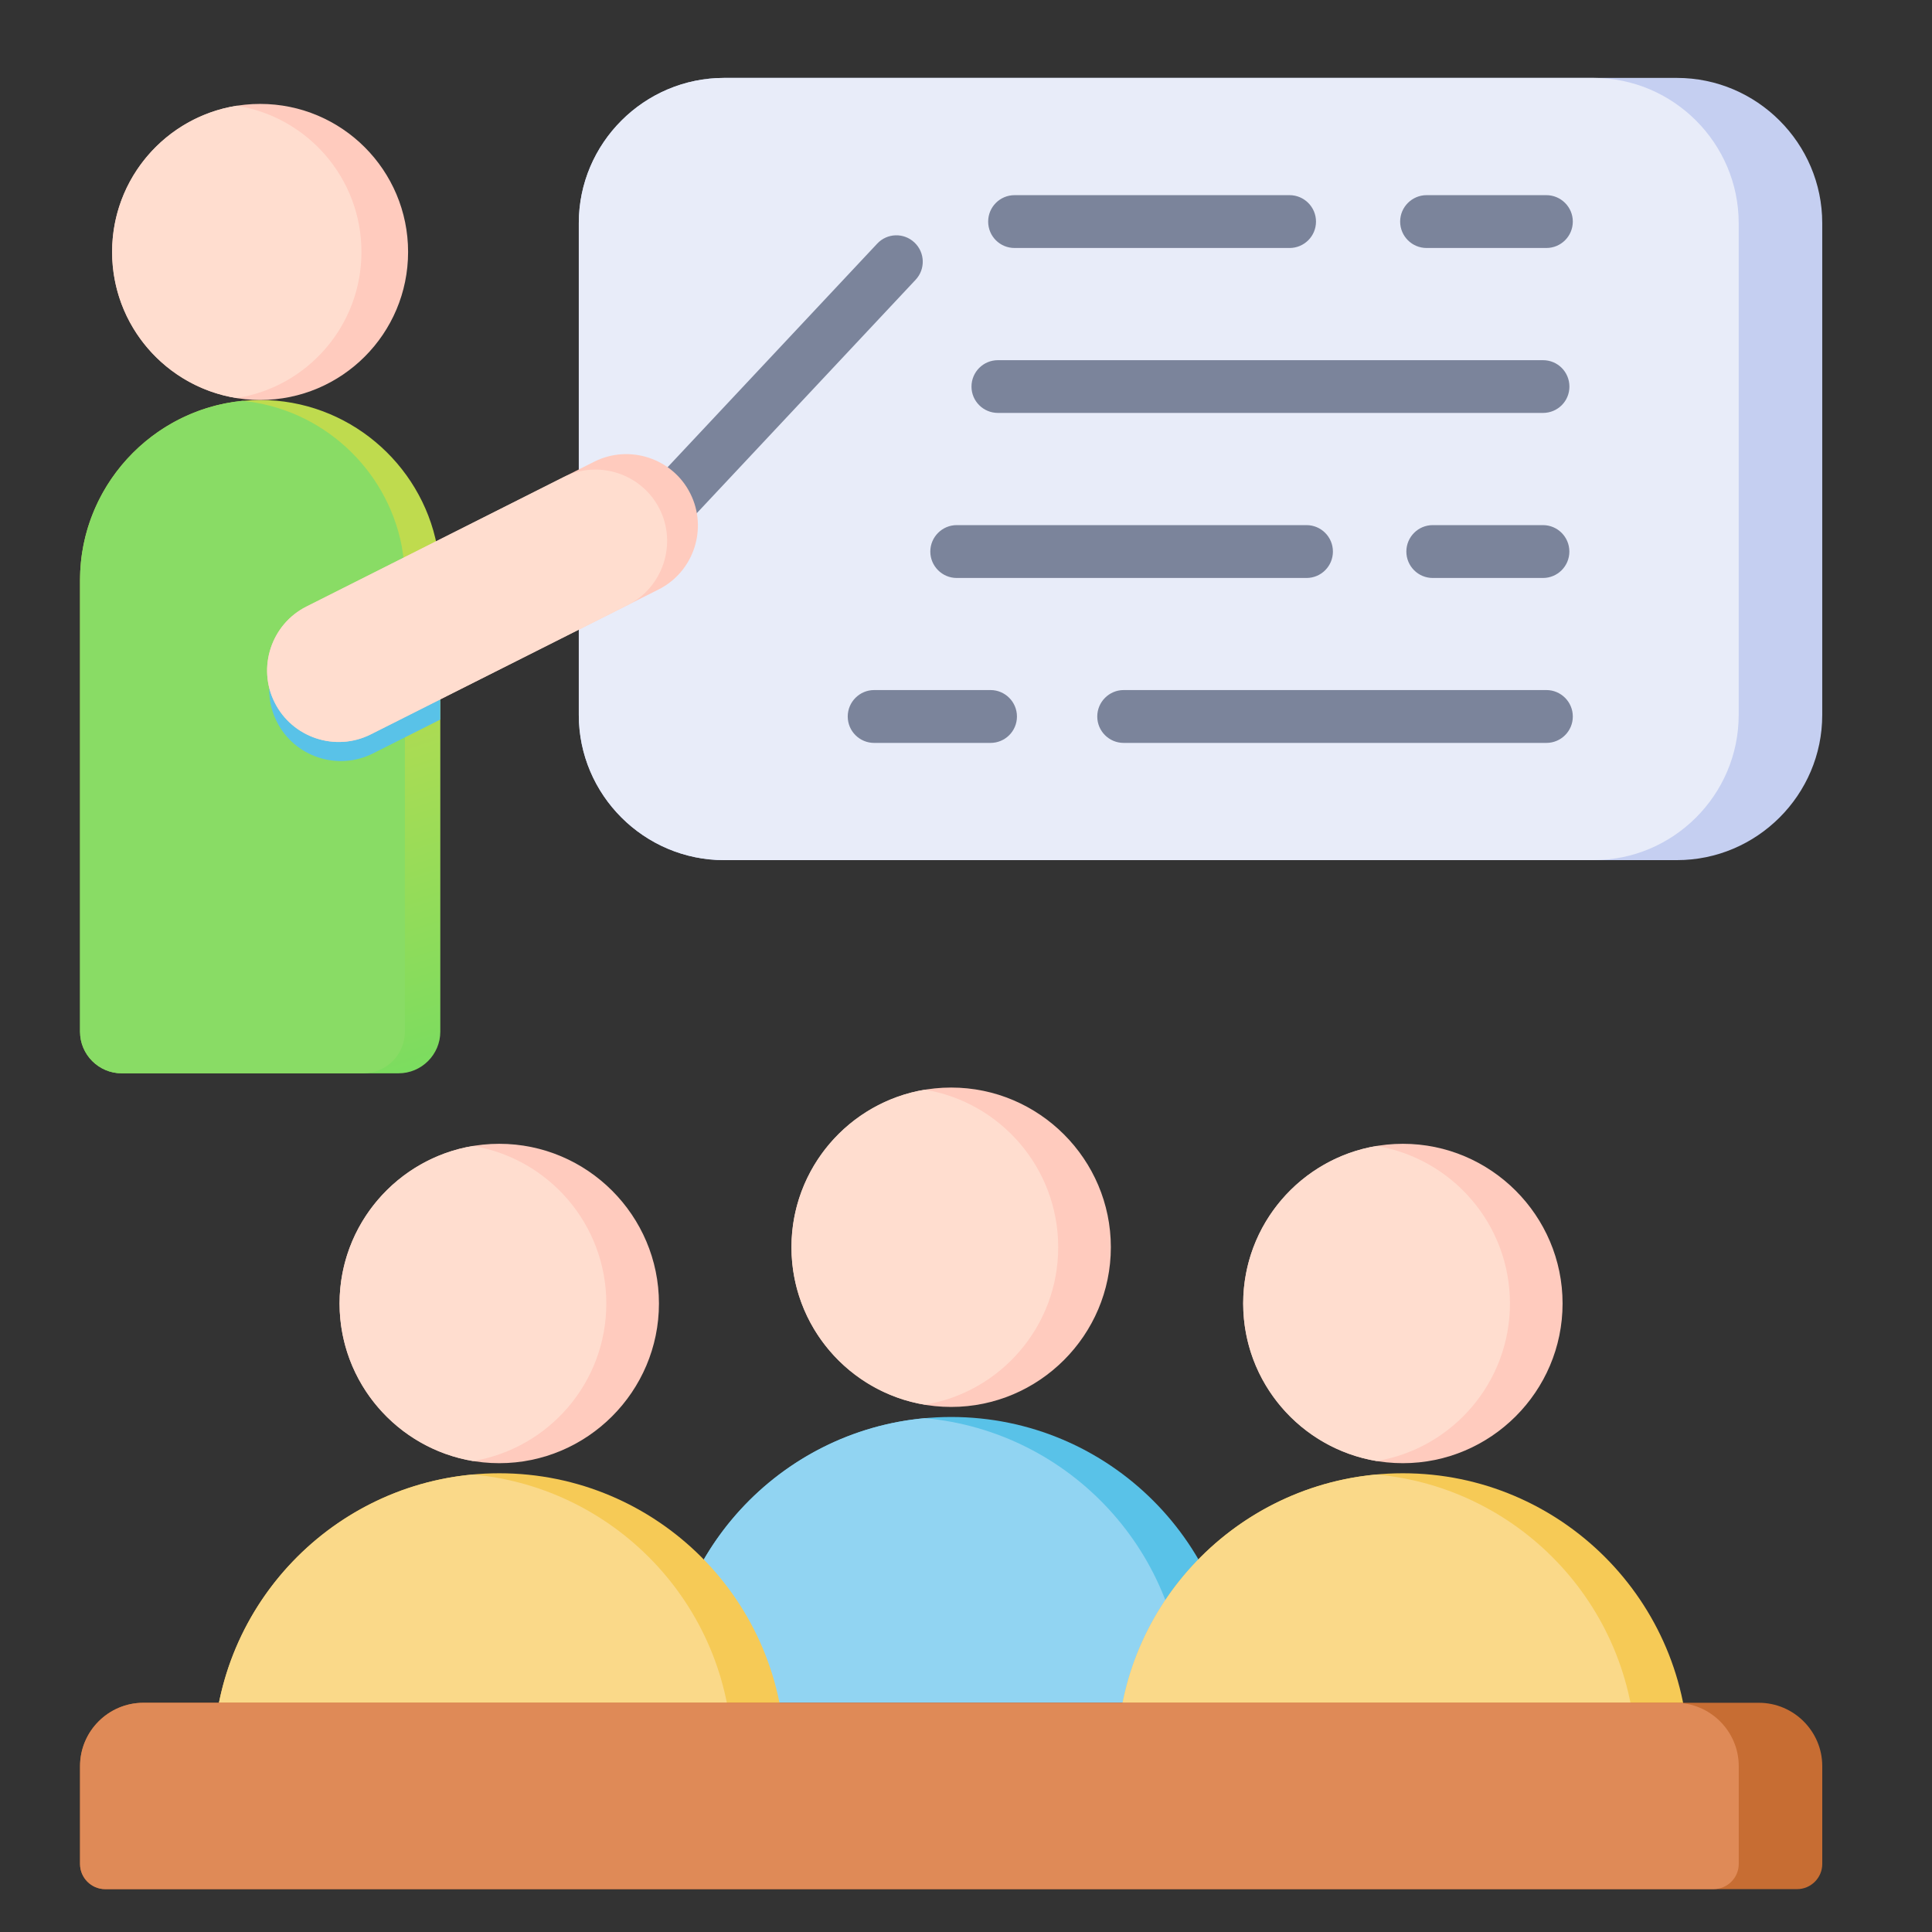 <svg width="70" height="70" viewBox="0 0 70 70" fill="none" xmlns="http://www.w3.org/2000/svg">
<rect x="0" y="0" width="70" height="70" fill="#333333" stroke="none"/>
<path fill-rule="evenodd" clip-rule="evenodd" d="M26.234 31.164H60.76C63.655 31.164 66.023 28.8 66.023 25.905V8.082C66.023 5.191 63.655 2.823 60.76 2.823H26.234C23.338 2.823 20.971 5.191 20.971 8.082V25.905C20.971 28.8 23.339 31.164 26.234 31.164Z" fill="#C5CFF1"/>
<path fill-rule="evenodd" clip-rule="evenodd" d="M26.234 31.164H57.737C60.628 31.164 62.996 28.8 62.996 25.905V8.082C62.996 5.191 60.628 2.823 57.737 2.823H26.234C23.338 2.823 20.971 5.191 20.971 8.082V25.905C20.971 28.8 23.339 31.164 26.234 31.164Z" fill="#E8ECF9"/>
<path fill-rule="evenodd" clip-rule="evenodd" d="M4.408 38.888H14.442C15.271 38.888 15.953 38.21 15.953 37.38V25.432C15.825 23.278 16.352 22.848 15.833 19.778C15.252 16.775 12.593 14.492 9.427 14.492C5.838 14.492 2.9 17.426 2.9 21.014V37.38C2.9 38.21 3.579 38.888 4.408 38.888Z" fill="url(#paint0_linear_2983_90058)"/>
<path fill-rule="evenodd" clip-rule="evenodd" d="M4.408 38.888H13.163C13.992 38.888 14.67 38.21 14.67 37.38V25.432C14.546 23.278 15.073 22.848 14.554 19.778C14.011 16.98 11.663 14.806 8.783 14.523C5.493 14.845 2.9 17.643 2.9 21.014V37.38C2.9 38.21 3.578 38.888 4.408 38.888Z" fill="#89DC65"/>
<path fill-rule="evenodd" clip-rule="evenodd" d="M15.952 26.072V25.433C15.832 23.402 16.293 22.906 15.913 20.286L11.181 22.669C9.906 23.309 9.387 24.875 10.03 26.149C10.67 27.425 12.235 27.94 13.51 27.3L15.952 26.072Z" fill="#59C2E8"/>
<path fill-rule="evenodd" clip-rule="evenodd" d="M9.426 3.765C12.387 3.765 14.786 6.167 14.786 9.128C14.786 12.089 12.387 14.492 9.426 14.492C6.465 14.492 4.062 12.089 4.062 9.128C4.062 6.167 6.461 3.765 9.426 3.765Z" fill="#FFCBBE"/>
<path fill-rule="evenodd" clip-rule="evenodd" d="M8.577 14.422C6.02 14.019 4.062 11.802 4.062 9.128C4.062 6.454 6.02 4.237 8.577 3.83C11.139 4.237 13.096 6.454 13.096 9.128C13.096 11.803 11.139 14.019 8.577 14.422Z" fill="#FFDDCF"/>
<path d="M24.866 18.999C24.506 19.383 23.901 19.398 23.518 19.038C23.134 18.678 23.115 18.073 23.475 17.689L31.784 8.826C32.144 8.442 32.749 8.423 33.133 8.787C33.516 9.148 33.536 9.752 33.175 10.136L24.866 18.999Z" fill="#7B849B"/>
<path d="M36.76 8.985C36.229 8.985 35.803 8.559 35.803 8.028C35.803 7.501 36.229 7.071 36.76 7.071H46.724C47.251 7.071 47.681 7.501 47.681 8.028C47.681 8.559 47.251 8.985 46.724 8.985H36.76Z" fill="#7B849B"/>
<path d="M51.688 8.985C51.161 8.985 50.73 8.559 50.73 8.028C50.73 7.501 51.161 7.071 51.688 7.071H56.028C56.555 7.071 56.986 7.501 56.986 8.028C56.986 8.559 56.555 8.985 56.028 8.985H51.688Z" fill="#7B849B"/>
<path d="M55.906 13.05C56.437 13.05 56.863 13.476 56.863 14.008C56.863 14.535 56.437 14.961 55.906 14.961H36.156C35.629 14.961 35.199 14.535 35.199 14.008C35.199 13.476 35.629 13.05 36.156 13.05H55.906Z" fill="#7B849B"/>
<path d="M34.664 20.941C34.137 20.941 33.707 20.511 33.707 19.984C33.707 19.457 34.137 19.026 34.664 19.026H47.337C47.868 19.026 48.294 19.457 48.294 19.984C48.294 20.511 47.868 20.941 47.337 20.941H34.664Z" fill="#7B849B"/>
<path d="M51.912 20.941C51.381 20.941 50.955 20.511 50.955 19.984C50.955 19.457 51.381 19.026 51.912 19.026H55.904C56.435 19.026 56.861 19.457 56.861 19.984C56.861 20.511 56.435 20.941 55.904 20.941H51.912Z" fill="#7B849B"/>
<path d="M56.029 25.002C56.556 25.002 56.986 25.432 56.986 25.96C56.986 26.491 56.556 26.917 56.029 26.917H40.713C40.186 26.917 39.756 26.491 39.756 25.96C39.756 25.433 40.186 25.002 40.713 25.002H56.029Z" fill="#7B849B"/>
<path d="M35.889 25.002C36.416 25.002 36.846 25.432 36.846 25.96C36.846 26.491 36.416 26.917 35.889 26.917H31.672C31.145 26.917 30.715 26.491 30.715 25.96C30.715 25.433 31.145 25.002 31.672 25.002H35.889Z" fill="#7B849B"/>
<path fill-rule="evenodd" clip-rule="evenodd" d="M34.463 51.34C40.179 51.34 44.818 55.975 44.818 61.695H24.107C24.107 55.975 28.743 51.34 34.463 51.34Z" fill="#59C2E8"/>
<path fill-rule="evenodd" clip-rule="evenodd" d="M42.911 61.695H24.107C24.107 56.297 28.235 51.863 33.509 51.383C38.78 51.863 42.911 56.297 42.911 61.695Z" fill="#91D4F2"/>
<path fill-rule="evenodd" clip-rule="evenodd" d="M34.462 50.976C37.648 50.976 40.248 48.375 40.248 45.19C40.248 42.004 37.648 39.404 34.462 39.404C31.276 39.404 28.676 42 28.676 45.19C28.676 48.379 31.272 50.976 34.462 50.976Z" fill="#FFCBBE"/>
<path fill-rule="evenodd" clip-rule="evenodd" d="M33.508 50.895C30.765 50.441 28.676 48.058 28.676 45.19C28.676 42.322 30.765 39.935 33.508 39.481C36.248 39.935 38.341 42.318 38.341 45.19C38.341 48.061 36.248 50.441 33.508 50.895Z" fill="#FFDDCF"/>
<path fill-rule="evenodd" clip-rule="evenodd" d="M18.088 53.379C23.808 53.379 28.443 58.018 28.443 63.734H7.732C7.732 58.018 12.371 53.379 18.088 53.379Z" fill="#F6CA56"/>
<path fill-rule="evenodd" clip-rule="evenodd" d="M26.536 63.734H7.732C7.732 58.335 11.864 53.906 17.134 53.425C22.409 53.906 26.536 58.335 26.536 63.734H26.536Z" fill="#FAD989"/>
<path fill-rule="evenodd" clip-rule="evenodd" d="M18.089 53.014C21.278 53.014 23.875 50.414 23.875 47.228C23.875 44.043 21.278 41.442 18.089 41.442C14.899 41.442 12.303 44.043 12.303 47.228C12.303 50.414 14.903 53.014 18.089 53.014Z" fill="#FFCBBE"/>
<path fill-rule="evenodd" clip-rule="evenodd" d="M17.136 52.937C14.396 52.48 12.303 50.1 12.303 47.228C12.303 44.357 14.396 41.977 17.136 41.52C19.879 41.977 21.968 44.357 21.968 47.228C21.968 50.1 19.879 52.48 17.136 52.937Z" fill="#FFDDCF"/>
<path fill-rule="evenodd" clip-rule="evenodd" d="M50.828 53.379C56.544 53.379 61.183 58.018 61.183 63.734H40.473C40.473 58.018 45.108 53.379 50.828 53.379H50.828Z" fill="#F6CA56"/>
<path fill-rule="evenodd" clip-rule="evenodd" d="M59.276 63.734H40.473C40.473 58.335 44.6 53.906 49.874 53.425C55.145 53.906 59.276 58.335 59.276 63.734Z" fill="#FAD989"/>
<path fill-rule="evenodd" clip-rule="evenodd" d="M50.829 53.014C54.015 53.014 56.615 50.414 56.615 47.228C56.615 44.043 54.015 41.442 50.829 41.442C47.644 41.442 45.043 44.043 45.043 47.228C45.043 50.414 47.639 53.014 50.829 53.014Z" fill="#FFCBBE"/>
<path fill-rule="evenodd" clip-rule="evenodd" d="M49.876 52.937C47.132 52.48 45.043 50.1 45.043 47.228C45.043 44.357 47.132 41.977 49.876 41.52C52.616 41.977 54.708 44.357 54.708 47.228C54.708 50.1 52.616 52.48 49.876 52.937Z" fill="#FFDDCF"/>
<path fill-rule="evenodd" clip-rule="evenodd" d="M5.195 61.695H63.726C64.99 61.695 66.024 62.726 66.024 63.99V67.536C66.024 68.036 65.614 68.447 65.11 68.447H3.811C3.311 68.447 2.9 68.036 2.9 67.536V63.99C2.9 62.726 3.931 61.695 5.195 61.695Z" fill="#C76D33"/>
<path fill-rule="evenodd" clip-rule="evenodd" d="M5.195 61.695H60.7C61.963 61.695 62.998 62.726 62.998 63.99V67.536C62.998 68.036 62.587 68.447 62.083 68.447H3.811C3.311 68.447 2.9 68.036 2.9 67.536V63.99C2.9 62.726 3.931 61.695 5.195 61.695Z" fill="#DF8A57"/>
<path fill-rule="evenodd" clip-rule="evenodd" d="M11.105 21.976L21.53 16.728C22.805 16.089 24.371 16.604 25.01 17.879C25.654 19.154 25.134 20.72 23.859 21.359L13.434 26.607C12.159 27.25 10.593 26.731 9.954 25.456C9.311 24.185 9.83 22.615 11.105 21.976Z" fill="#FFCBBE"/>
<path fill-rule="evenodd" clip-rule="evenodd" d="M11.105 21.976L20.414 17.29C21.689 16.647 23.255 17.166 23.898 18.441C24.537 19.712 24.018 21.282 22.747 21.921L13.434 26.607C12.159 27.25 10.593 26.731 9.954 25.456C9.311 24.185 9.83 22.615 11.105 21.976Z" fill="#FFDDCF"/>
<defs>
<linearGradient id="paint0_linear_2983_90058" x1="7.912" y1="14.938" x2="17.136" y2="43.362" gradientUnits="userSpaceOnUse">
<stop offset="0.279" stop-color="#BFDB4E"/>
<stop offset="1" stop-color="#67DD65"/>
</linearGradient>
</defs>
</svg>
